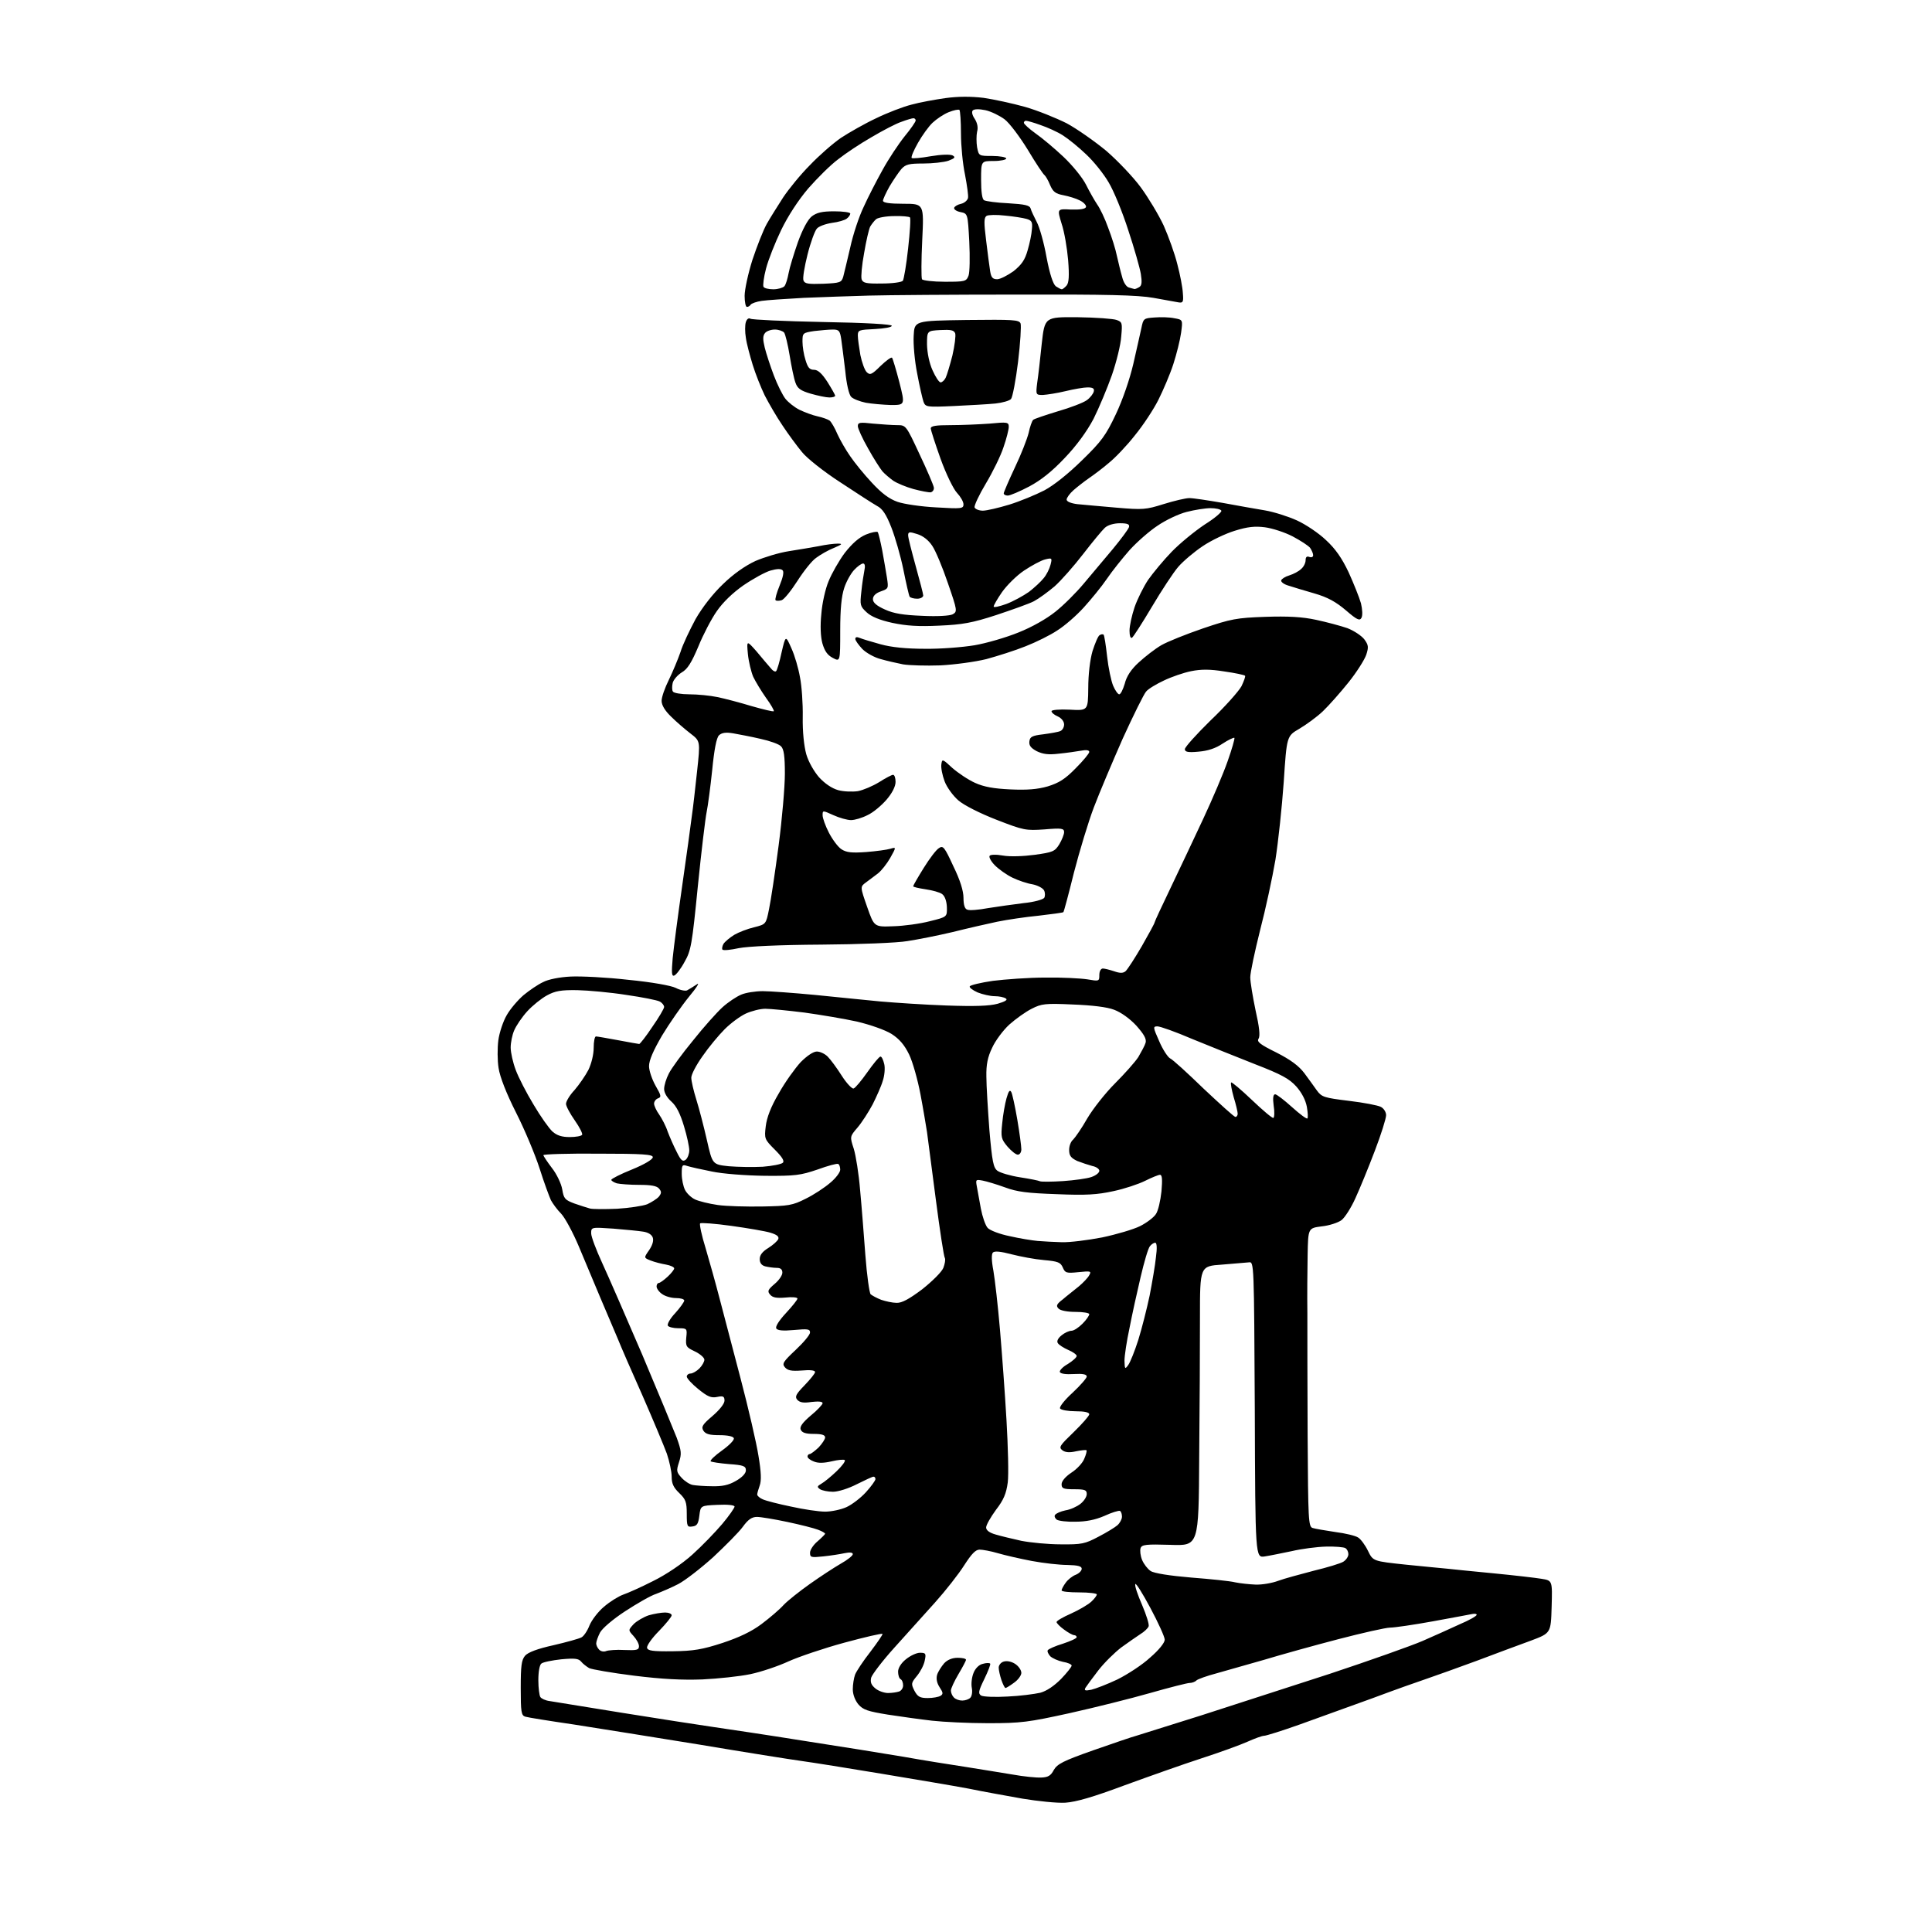 <?xml version="1.0" encoding="UTF-8" standalone="no"?>
<svg 
  version="1.1" 
  xmlns="http://www.w3.org/2000/svg" 
  xmlns:xlink="http://www.w3.org/1999/xlink" 
  xmlns:svg="http://www.w3.org/2000/svg"
  xmlns:rdf="http://www.w3.org/1999/02/22-rdf-syntax-ns#"
  xmlns:cc="http://creativecommons.org/ns#"
  xmlns:dc="http://purl.org/dc/elements/1.1/"
  viewBox="0 0 768 768"
  width="768"
  height="768"
>
<style>svg {background-color: white; }</style>"
<path stroke="none" fill="black" fill-rule="evenodd" d="M423.5,716.6C420.2,716.8 412.6,716.0 406.5,715.0C400.4,713.9 390.8,712.2 385.0,711.0C379.2,709.9 363.7,707.3 350.5,705.1C337.3,702.9 322.9,700.6 318.5,700.0C314.1,699.4 295.9,696.5 278.0,693.5C260.1,690.6 237.6,687.0 228.0,685.5C218.4,684.1 209.7,682.7 208.8,682.4C207.2,681.9 207.0,680.5 207.0,671.0C207.0,662.2 207.3,659.9 208.7,658.2C209.9,656.8 213.7,655.4 220.0,654.0C225.2,652.8 230.2,651.4 231.1,650.9C232.0,650.5 233.5,648.3 234.3,646.2C235.2,644.0 237.8,640.6 240.1,638.7C242.4,636.7 245.8,634.6 247.7,633.9C249.5,633.3 254.9,630.9 259.6,628.5C264.7,626.0 271.1,621.7 275.2,618.0C279.0,614.6 284.3,609.1 287.1,605.8C289.8,602.6 292.0,599.4 292.0,598.9C292.0,598.3 289.3,598.0 285.2,598.2C278.5,598.5 278.5,598.5 278.0,602.5C277.6,605.7 277.1,606.6 275.2,606.8C273.2,607.1 273.0,606.8 273.0,601.8C273.0,597.1 272.6,596.0 270.0,593.5C267.7,591.3 267.0,589.7 267.0,587.0C267.0,585.0 266.1,580.9 265.1,577.9C264.0,574.9 259.7,564.6 255.5,555.0C251.2,545.4 246.7,535.0 245.5,532.0C244.2,529.0 241.2,521.8 238.7,516.0C236.3,510.2 232.4,501.0 230.1,495.5C227.8,490.0 224.6,484.1 223.1,482.5C221.5,480.9 219.7,478.4 219.0,477.1C218.4,475.8 216.3,470.2 214.5,464.5C212.7,458.9 208.5,448.9 205.1,442.2C201.3,434.7 198.7,428.0 198.2,424.6C197.7,421.6 197.7,416.6 198.1,413.5C198.5,410.5 200.0,406.0 201.4,403.6C202.8,401.1 205.8,397.6 208.1,395.6C210.4,393.7 213.9,391.3 215.9,390.4C217.9,389.3 222.6,388.4 226.8,388.2C230.8,388.0 241.2,388.5 249.8,389.5C259.1,390.4 266.8,391.8 268.6,392.7C270.3,393.6 272.4,394.0 273.1,393.7C273.9,393.3 275.6,392.2 277.0,391.3C278.3,390.3 277.0,392.5 273.9,396.2C270.9,399.9 266.1,406.8 263.2,411.6C259.7,417.6 258.0,421.5 258.0,423.8C258.0,425.6 259.2,429.1 260.6,431.6C262.8,435.4 263.0,436.1 261.6,436.6C260.7,436.9 260.0,437.9 260.0,438.7C260.0,439.5 260.9,441.5 262.0,443.0C263.1,444.6 264.7,447.6 265.4,449.8C266.2,451.9 267.8,455.6 269.0,457.9C270.7,461.4 271.4,461.9 272.6,461.0C273.4,460.3 274.0,458.6 274.0,457.3C274.0,455.9 273.1,451.6 271.9,447.7C270.4,442.7 268.9,439.7 266.9,437.9C265.2,436.4 264.0,434.4 264.0,432.9C264.0,431.5 264.8,428.8 265.9,426.7C266.9,424.7 271.2,418.8 275.5,413.6C279.7,408.3 285.0,402.4 287.2,400.4C289.4,398.4 292.7,396.2 294.6,395.4C296.4,394.6 300.3,394.0 303.2,394.0C306.1,394.0 315.5,394.7 324.0,395.5C332.5,396.4 344.2,397.5 350.0,398.1C355.8,398.6 367.6,399.4 376.2,399.7C387.6,400.1 393.3,399.9 396.6,399.0C399.7,398.1 400.7,397.4 399.8,396.9C399.1,396.4 397.1,396.0 395.4,396.0C393.7,396.0 390.6,395.3 388.6,394.5C386.6,393.6 385.2,392.5 385.5,392.1C385.7,391.6 389.9,390.6 394.7,389.9C399.6,389.3 408.9,388.6 415.5,388.6C422.1,388.5 429.6,388.9 432.2,389.3C436.9,390.1 437.0,390.1 437.0,387.6C437.0,386.1 437.6,385.0 438.4,385.0C439.1,385.0 441.1,385.5 442.9,386.1C445.2,386.9 446.4,386.9 447.4,386.1C448.2,385.4 451.1,380.9 453.9,376.1C456.7,371.2 459.0,367.0 459.0,366.6C459.0,366.3 461.9,360.1 465.4,352.8C468.9,345.5 474.7,333.2 478.3,325.5C481.9,317.8 486.3,307.5 488.0,302.6C489.7,297.8 490.9,293.6 490.7,293.3C490.4,293.1 488.3,294.1 486.0,295.6C483.2,297.5 480.1,298.5 476.4,298.8C472.2,299.2 471.0,298.9 471.0,297.8C471.0,297.0 475.6,291.9 481.2,286.4C486.9,281.0 492.4,274.8 493.5,272.8C494.5,270.7 495.2,268.8 494.9,268.6C494.6,268.3 490.9,267.5 486.6,266.9C481.0,266.0 477.5,266.0 473.5,266.8C470.5,267.4 465.6,269.1 462.7,270.5C459.7,271.9 456.5,273.8 455.6,274.9C454.7,275.9 450.5,284.4 446.3,293.6C442.2,302.9 437.0,315.2 434.8,321.0C432.6,326.8 429.1,338.4 426.9,346.9C424.8,355.4 422.9,362.5 422.7,362.6C422.5,362.8 418.1,363.4 412.9,364.0C407.7,364.5 400.3,365.6 396.4,366.4C392.6,367.2 384.7,369.0 378.7,370.5C372.8,371.9 364.7,373.5 360.7,374.1C356.8,374.8 341.4,375.4 326.5,375.5C309.7,375.6 297.3,376.2 293.7,376.9C290.5,377.6 287.6,377.9 287.2,377.5C286.9,377.2 287.1,376.1 287.6,375.2C288.2,374.3 290.1,372.7 291.9,371.6C293.6,370.6 297.2,369.2 299.8,368.6C304.5,367.4 304.5,367.4 305.7,361.4C306.4,358.2 308.1,346.8 309.5,336.2C310.9,325.6 312.0,312.7 312.0,307.5C312.0,300.6 311.6,297.8 310.5,296.7C309.7,295.8 306.0,294.5 302.3,293.7C298.5,292.8 293.6,291.9 291.4,291.5C288.4,291.0 286.9,291.3 285.8,292.3C284.8,293.3 283.9,298.0 283.1,306.2C282.4,312.9 281.4,320.4 280.9,322.8C280.4,325.2 278.8,338.4 277.4,352.3C275.1,375.5 274.7,377.9 272.1,382.4C270.6,385.2 268.7,387.6 268.0,387.8C267.0,388.2 266.9,386.7 267.4,380.9C267.8,376.8 269.5,363.8 271.2,352.0C272.9,340.2 274.6,327.8 275.0,324.5C275.5,321.2 276.4,313.1 277.1,306.6C278.4,294.6 278.4,294.6 274.5,291.6C272.3,289.9 268.8,286.9 266.8,284.9C264.3,282.5 263.0,280.3 263.0,278.6C263.0,277.1 264.3,273.4 265.9,270.2C267.4,267.1 269.5,262.1 270.5,259.2C271.4,256.2 274.2,250.4 276.5,246.1C279.2,241.4 283.4,236.0 287.4,232.2C291.5,228.2 296.2,224.9 300.3,223.0C303.8,221.5 309.7,219.7 313.6,219.1C317.4,218.5 322.8,217.6 325.5,217.1C328.2,216.5 331.6,216.1 333.0,216.1C335.1,216.1 334.8,216.4 331.5,217.8C329.2,218.7 326.1,220.5 324.5,221.7C322.8,222.8 319.5,227.0 317.0,230.9C314.5,234.8 311.7,238.3 310.7,238.6C309.7,238.9 308.6,238.9 308.3,238.6C308.0,238.3 308.7,235.7 309.9,232.8C311.3,229.4 311.7,227.3 311.1,226.7C310.4,226.0 308.8,226.1 306.3,226.8C304.2,227.4 299.3,230.1 295.5,232.7C291.2,235.7 287.3,239.5 284.9,243.0C282.8,246.0 279.5,252.3 277.6,257.0C274.9,263.4 273.3,266.0 271.0,267.3C269.4,268.3 267.7,270.2 267.4,271.5C267.1,272.8 267.1,274.4 267.5,274.9C267.8,275.5 270.8,276.0 274.0,276.0C277.3,276.0 282.3,276.5 285.2,277.1C288.1,277.7 294.2,279.3 298.8,280.7C303.4,282.0 307.4,283.0 307.6,282.7C307.8,282.5 306.5,280.1 304.5,277.4C302.6,274.7 300.3,270.9 299.4,269.0C298.6,267.1 297.6,263.0 297.3,260.0C296.8,254.5 296.8,254.5 300.7,258.9C302.8,261.4 305.2,264.3 306.2,265.4C307.1,266.6 308.1,267.2 308.5,266.8C308.9,266.5 309.9,263.1 310.7,259.3C312.3,252.5 312.3,252.5 314.6,257.7C315.9,260.5 317.4,265.7 318.0,269.2C318.7,272.6 319.2,279.8 319.1,285.0C319.0,290.9 319.6,296.5 320.5,299.8C321.4,302.9 323.6,306.7 325.6,309.0C327.9,311.5 330.7,313.4 333.2,314.1C335.4,314.7 338.9,314.8 341.0,314.5C343.1,314.1 346.9,312.5 349.5,310.9C352.0,309.3 354.5,308.0 355.0,308.0C355.6,308.0 356.0,309.3 356.0,310.8C356.0,312.6 354.7,315.2 352.4,317.9C350.4,320.2 347.1,323.0 344.9,324.0C342.8,325.1 339.8,326.0 338.3,326.0C336.8,326.0 333.6,325.1 331.2,324.0C327.0,322.1 327.0,322.1 327.0,324.1C327.0,325.2 328.1,328.3 329.5,331.0C330.9,333.7 333.1,336.7 334.5,337.6C336.5,338.9 338.6,339.1 344.3,338.7C348.2,338.4 352.6,337.8 353.9,337.4C356.3,336.7 356.3,336.7 353.9,341.0C352.6,343.3 350.4,346.1 349.0,347.2C347.6,348.2 345.5,349.9 344.2,350.8C341.9,352.5 341.9,352.5 344.7,360.5C347.5,368.5 347.5,368.5 355.1,368.2C359.2,368.1 365.8,367.2 369.6,366.2C376.5,364.5 376.5,364.5 376.4,360.6C376.3,358.2 375.6,356.2 374.5,355.4C373.6,354.7 370.6,353.9 367.9,353.5C365.2,353.1 363.0,352.6 363.0,352.3C363.0,352.0 364.9,348.7 367.2,345.0C369.5,341.3 372.2,337.7 373.3,337.1C374.9,336.0 375.5,336.8 379.0,344.4C381.7,349.9 383.0,354.2 383.0,356.9C383.0,359.7 383.5,361.3 384.5,361.6C385.3,362.0 389.0,361.7 392.7,361.0C396.5,360.4 402.8,359.5 406.9,359.0C411.0,358.6 414.6,357.6 415.1,356.9C415.5,356.2 415.5,354.8 415.0,353.9C414.5,353.0 412.4,351.9 410.3,351.5C408.3,351.2 404.8,350.0 402.5,348.9C400.2,347.8 397.1,345.6 395.5,344.0C394.0,342.5 393.0,340.7 393.4,340.2C393.7,339.7 395.9,339.6 398.7,340.1C401.5,340.6 406.8,340.4 411.3,339.8C418.5,338.8 419.3,338.5 421.1,335.6C422.1,333.9 423.0,331.7 423.0,330.8C423.0,329.3 422.1,329.1 415.2,329.7C407.8,330.2 407.0,330.1 396.2,325.9C389.5,323.3 383.2,320.1 381.0,318.2C378.9,316.4 376.4,313.0 375.5,310.6C374.6,308.2 374.0,305.2 374.2,303.9C374.5,301.6 374.6,301.6 378.6,305.3C380.9,307.3 384.9,310.0 387.6,311.2C391.1,312.8 395.1,313.5 401.6,313.8C408.2,314.1 412.3,313.8 416.5,312.6C421.0,311.2 423.4,309.7 427.6,305.4C430.6,302.4 433.0,299.5 433.0,298.9C433.0,298.2 431.8,298.0 429.8,298.4C428.0,298.7 424.0,299.3 420.9,299.6C416.7,300.1 414.6,299.8 412.1,298.6C409.7,297.3 409.0,296.3 409.2,294.7C409.4,292.9 410.3,292.4 414.7,291.9C417.6,291.5 420.7,291.0 421.5,290.6C422.3,290.3 423.0,289.1 423.0,288.0C423.0,286.8 422.0,285.5 420.5,284.8C419.1,284.2 418.0,283.3 418.0,282.7C418.0,282.2 421.1,281.9 425.2,282.1C432.5,282.5 432.5,282.5 432.6,273.5C432.6,268.1 433.3,262.2 434.3,258.8C435.3,255.7 436.5,252.8 437.1,252.5C437.7,252.1 438.4,252.0 438.7,252.3C439.0,252.6 439.6,256.5 440.1,261.0C440.6,265.5 441.7,270.7 442.5,272.6C443.3,274.5 444.4,276.0 444.9,276.0C445.5,276.0 446.4,274.1 447.1,271.8C447.8,268.9 449.6,266.1 452.7,263.3C455.2,261.0 459.2,257.9 461.6,256.5C464.0,255.1 471.5,252.1 478.2,249.8C489.4,246.0 491.6,245.6 503.0,245.2C512.0,244.9 517.7,245.2 523.2,246.4C527.4,247.3 533.0,248.8 535.6,249.7C538.2,250.7 541.2,252.7 542.3,254.1C544.0,256.4 544.1,257.2 543.1,260.3C542.4,262.3 539.3,267.2 536.1,271.2C532.9,275.2 528.3,280.4 525.9,282.7C523.5,285.0 519.2,288.1 516.5,289.7C511.5,292.6 511.5,292.6 510.3,310.9C509.6,320.9 508.1,334.8 507.0,341.8C505.8,348.8 503.1,361.4 500.9,369.8C498.8,378.2 497.0,386.6 497.0,388.5C497.0,390.4 498.0,396.3 499.1,401.6C500.6,408.2 501.0,411.8 500.3,412.9C499.5,414.1 500.9,415.2 507.4,418.4C513.1,421.3 516.3,423.7 518.5,426.6C520.1,428.8 522.4,431.9 523.5,433.5C525.4,436.1 526.4,436.4 536.2,437.6C542.1,438.3 547.8,439.4 548.9,440.0C550.1,440.6 551.0,442.1 551.0,443.3C551.0,444.6 549.0,451.0 546.5,457.5C544.0,464.1 540.5,472.6 538.8,476.3C537.1,480.1 534.6,484.0 533.3,485.0C532.0,486.0 528.4,487.2 525.4,487.5C520.0,488.2 520.0,488.2 519.8,498.9C519.7,504.7 519.6,515.1 519.7,522.0C519.7,528.9 519.7,550.8 519.8,570.7C520.0,604.2 520.1,606.9 521.8,607.4C522.7,607.7 526.8,608.4 530.8,609.0C534.8,609.5 538.9,610.5 539.9,611.2C540.9,611.8 542.7,614.2 543.8,616.5C545.8,620.6 545.8,620.6 559.1,622.0C566.5,622.7 573.9,623.5 575.5,623.6C577.1,623.8 585.2,624.6 593.5,625.4C601.8,626.2 610.4,627.2 612.8,627.6C617.1,628.3 617.1,628.3 616.8,638.7C616.5,649.2 616.5,649.2 608.5,652.2C604.1,653.8 594.4,657.4 587.0,660.2C579.6,662.9 570.8,666.1 567.5,667.2C564.2,668.3 554.3,671.8 545.5,675.1C536.7,678.3 523.7,683.0 516.7,685.5C509.7,688.0 503.3,690.0 502.5,690.0C501.7,690.0 498.7,691.1 495.8,692.4C492.9,693.7 484.6,696.7 477.5,699.0C470.4,701.3 456.6,706.2 447.0,709.7C434.4,714.4 427.8,716.3 423.5,716.6zM413.9,706.6C416.6,706.5 417.7,705.9 418.9,703.6C420.3,701.2 422.6,700.0 434.5,695.8C442.2,693.1 450.1,690.4 452.0,689.9C453.9,689.3 465.4,685.7 477.5,681.9C489.6,678.0 512.5,670.6 528.5,665.4C544.5,660.1 561.1,654.2 565.5,652.3C569.9,650.4 576.5,647.4 580.2,645.7C584.0,644.1 587.0,642.4 587.0,641.9C587.0,641.5 586.2,641.4 585.2,641.6C584.3,641.8 577.2,643.1 569.6,644.5C561.9,645.9 554.3,647.0 552.6,647.0C550.9,647.0 541.6,649.1 532.0,651.6C522.4,654.1 509.1,657.8 502.5,659.8C495.9,661.7 487.4,664.1 483.5,665.2C479.7,666.2 476.1,667.5 475.6,668.0C475.0,668.6 473.8,669.0 472.9,669.0C472.0,669.0 464.9,670.8 457.2,673.0C449.5,675.2 435.1,678.8 425.2,681.0C408.8,684.6 405.9,685.0 392.8,685.0C384.9,685.0 374.9,684.5 370.5,684.0C366.1,683.5 358.2,682.4 353.0,681.6C345.0,680.3 343.1,679.7 341.2,677.5C339.9,675.9 339.0,673.6 339.0,671.5C339.0,669.7 339.4,667.1 339.9,665.7C340.4,664.4 343.1,660.3 346.0,656.6C348.8,652.9 351.0,649.7 350.8,649.5C350.6,649.2 343.7,650.8 335.6,653.0C327.5,655.2 317.5,658.6 313.5,660.4C309.4,662.3 302.6,664.6 298.3,665.5C294.0,666.4 285.4,667.3 279.2,667.6C271.3,667.9 263.2,667.5 252.0,666.1C243.2,665.0 235.2,663.6 234.2,663.1C233.2,662.5 231.7,661.4 231.0,660.5C230.0,659.3 228.5,659.1 223.1,659.6C219.5,660.0 215.9,660.7 215.2,661.3C214.5,661.8 214.0,664.5 214.0,667.9C214.0,671.0 214.4,674.0 214.8,674.6C215.2,675.2 216.8,676.0 218.5,676.2C220.2,676.5 233.2,678.6 247.5,680.9C261.8,683.2 278.0,685.7 283.5,686.5C289.0,687.3 305.2,689.7 319.5,692.0C333.8,694.2 351.8,697.1 359.5,698.4C367.2,699.8 378.2,701.5 384.0,702.4C389.8,703.3 398.1,704.7 402.5,705.4C406.9,706.2 412.0,706.7 413.9,706.6zM382.5,676.0C383.7,676.0 385.1,675.5 385.7,674.9C386.4,674.2 386.6,672.4 386.3,670.9C386.0,669.3 386.3,666.7 387.0,665.0C387.7,663.2 389.2,661.7 390.7,661.4C392.0,661.0 393.3,661.0 393.6,661.3C393.9,661.5 392.8,664.3 391.3,667.4C388.9,672.3 388.8,673.2 390.0,674.0C390.8,674.5 395.6,674.7 400.5,674.4C405.4,674.2 411.3,673.4 413.5,672.9C416.1,672.2 419.0,670.2 421.8,667.4C424.1,665.0 426.0,662.6 426.0,662.1C426.0,661.6 424.4,660.9 422.5,660.6C420.6,660.2 418.4,659.2 417.5,658.4C416.7,657.5 416.2,656.4 416.5,656.0C416.8,655.5 419.5,654.3 422.5,653.4C425.5,652.4 428.0,651.3 428.0,650.8C428.0,650.4 427.5,650.0 427.0,650.0C426.4,650.0 424.6,649.0 423.0,647.8C421.3,646.6 420.0,645.2 420.0,644.8C420.0,644.3 422.6,642.8 425.8,641.4C428.9,640.0 432.5,637.9 433.8,636.7C435.0,635.6 436.0,634.3 436.0,633.8C436.0,633.4 432.9,633.0 429.0,633.0C425.1,633.0 422.0,632.7 422.0,632.2C422.0,631.8 422.7,630.4 423.6,629.2C424.5,627.9 426.3,626.5 427.6,626.0C428.9,625.5 430.0,624.4 430.0,623.6C430.0,622.6 428.5,622.2 424.4,622.1C421.3,622.1 414.9,621.4 410.1,620.5C405.4,619.6 399.3,618.2 396.6,617.4C393.9,616.6 390.6,616.0 389.4,616.0C387.8,616.0 386.2,617.7 383.3,622.2C381.1,625.7 375.9,632.3 371.7,637.0C367.5,641.7 360.2,649.8 355.5,655.0C350.8,660.2 346.7,665.6 346.3,666.9C345.9,668.7 346.3,669.8 348.0,671.2C349.2,672.2 351.5,673.0 353.0,673.0C354.6,673.0 356.5,672.7 357.4,672.4C358.3,672.1 359.0,671.0 359.0,670.0C359.0,668.9 358.6,667.8 358.0,667.5C357.4,667.2 357.0,665.8 357.0,664.5C357.0,663.1 358.2,661.1 360.1,659.6C361.8,658.2 364.3,657.0 365.7,657.0C368.0,657.0 368.2,657.3 367.6,660.1C367.3,661.8 365.9,664.5 364.5,666.2C362.2,669.0 362.1,669.3 363.5,672.1C364.8,674.5 365.7,675.0 368.8,675.0C370.8,675.0 373.1,674.6 373.9,674.1C375.0,673.4 374.9,672.8 373.5,670.7C372.4,669.0 372.1,667.3 372.5,665.8C372.9,664.5 374.2,662.5 375.3,661.2C376.6,659.8 378.5,659.0 380.7,659.0C382.5,659.0 384.0,659.3 384.0,659.8C384.0,660.2 382.6,662.8 381.0,665.5C379.4,668.2 378.0,671.2 378.0,672.0C378.0,672.9 378.5,674.1 379.2,674.8C379.9,675.5 381.3,676.0 382.5,676.0zM433.8,671.7C435.5,671.3 440.2,669.5 444.2,667.6C448.2,665.6 454.1,661.8 457.2,658.9C460.7,655.9 463.0,653.0 463.0,651.8C463.0,650.7 460.4,645.0 457.3,639.2C454.2,633.4 451.5,629.1 451.3,629.7C451.0,630.4 452.3,634.1 454.0,638.0C455.7,642.0 456.9,645.8 456.6,646.5C456.3,647.3 454.8,648.7 453.3,649.6C451.8,650.6 448.3,653.0 445.7,654.9C443.1,656.9 439.0,660.9 436.6,664.0C434.3,667.0 432.0,670.1 431.5,670.9C430.9,672.0 431.3,672.2 433.8,671.7zM399.7,671.0C399.4,671.0 398.7,669.6 398.1,667.9C397.5,666.1 397.0,663.9 397.0,662.9C397.0,661.9 397.9,660.8 399.0,660.5C400.3,660.1 402.1,660.5 403.5,661.4C404.9,662.3 406.0,663.9 406.0,665.0C406.0,666.0 404.7,667.8 403.1,668.9C401.5,670.1 400.0,671.0 399.7,671.0zM241.0,656.3C241.8,656.0 245.1,655.7 248.2,655.9C253.1,656.1 254.0,655.9 254.0,654.4C254.0,653.4 253.0,651.6 251.8,650.3C249.7,648.0 249.7,648.0 251.9,645.6C253.1,644.4 255.8,642.8 257.9,642.1C260.0,641.5 262.9,641.0 264.4,641.0C265.8,641.0 267.0,641.5 267.0,642.1C267.0,642.7 264.7,645.5 262.0,648.3C259.2,651.1 257.1,654.1 257.2,655.0C257.5,656.2 259.3,656.5 267.5,656.4C275.7,656.3 279.2,655.7 287.2,653.1C293.8,650.9 298.7,648.6 302.7,645.6C305.9,643.2 309.9,639.8 311.5,638.0C313.1,636.3 317.9,632.5 322.0,629.6C326.1,626.7 331.6,623.1 334.2,621.6C336.9,620.1 339.0,618.4 339.0,617.8C339.0,617.1 337.8,617.0 335.8,617.4C334.0,617.8 330.1,618.4 327.2,618.7C322.4,619.2 322.0,619.1 322.0,617.2C322.0,616.1 323.4,614.0 325.0,612.7C326.6,611.3 328.0,609.9 328.0,609.7C328.0,609.4 326.8,608.7 325.2,608.1C323.7,607.5 318.2,606.1 313.0,605.0C307.8,603.9 302.4,603.0 300.9,603.0C298.9,603.0 297.4,604.0 295.3,606.9C293.8,609.0 288.4,614.4 283.5,619.0C278.5,623.5 272.3,628.3 269.6,629.7C266.9,631.1 262.9,632.8 260.8,633.6C258.6,634.3 253.1,637.5 248.5,640.5C243.6,643.7 239.4,647.3 238.5,649.0C237.7,650.6 237.0,652.5 237.0,653.3C237.0,654.0 237.5,655.1 238.2,655.8C238.9,656.5 240.1,656.7 241.0,656.3zM499.1,629.9C501.7,630.0 505.7,629.3 508.1,628.4C510.5,627.5 516.9,625.8 522.2,624.4C527.6,623.1 532.9,621.5 534.0,620.8C535.1,620.1 536.0,618.8 536.0,617.8C536.0,616.9 535.5,615.8 534.8,615.4C534.2,615.0 530.7,614.7 527.0,614.8C523.4,614.9 517.3,615.7 513.5,616.6C509.6,617.4 504.8,618.4 502.8,618.7C499.0,619.3 499.0,619.3 498.8,560.4C498.5,502.2 498.5,501.5 496.5,501.8C495.4,501.9 490.6,502.3 485.8,502.7C477.0,503.3 477.0,503.3 477.0,523.9C477.0,535.2 476.9,560.2 476.7,579.5C476.5,614.5 476.5,614.5 465.3,614.1C455.6,613.8 453.9,614.0 453.4,615.4C453.1,616.3 453.3,618.4 454.0,620.1C454.7,621.8 456.3,623.8 457.4,624.5C458.7,625.4 465.1,626.4 473.5,627.1C481.2,627.7 489.1,628.5 491.0,629.0C492.9,629.4 496.6,629.8 499.1,629.9zM421.6,613.9C430.0,614.0 431.3,613.7 436.6,610.9C439.9,609.2 443.3,607.1 444.2,606.3C445.2,605.4 446.0,603.9 446.0,602.9C446.0,601.9 445.7,600.9 445.2,600.6C444.8,600.4 442.0,601.2 439.0,602.6C435.3,604.2 431.6,604.9 427.5,604.9C424.2,605.0 420.9,604.6 420.1,604.1C419.4,603.6 419.0,602.7 419.4,602.2C419.8,601.6 421.6,600.8 423.5,600.4C425.5,600.1 428.1,598.9 429.5,597.8C430.9,596.7 432.0,595.0 432.0,593.9C432.0,592.3 431.3,592.0 427.0,592.0C422.7,592.0 422.0,591.7 422.0,590.0C422.0,588.8 423.5,587.0 425.9,585.4C428.1,584.0 430.4,581.5 431.0,579.9C431.7,578.3 432.1,576.8 431.9,576.5C431.6,576.3 429.8,576.5 427.8,576.9C425.2,577.5 423.5,577.4 422.3,576.5C420.8,575.3 421.2,574.7 426.8,569.3C430.2,566.0 433.0,562.8 433.0,562.2C433.0,561.4 431.0,561.0 427.6,561.0C424.6,561.0 421.8,560.5 421.4,559.9C421.0,559.3 423.2,556.5 426.4,553.6C429.5,550.7 432.0,547.8 432.0,547.2C432.0,546.3 430.4,546.0 426.9,546.2C423.7,546.4 421.6,546.1 421.3,545.4C421.1,544.8 422.5,543.3 424.5,542.2C426.4,541.0 428.0,539.6 428.0,539.0C428.0,538.5 426.5,537.4 424.6,536.6C422.8,535.8 420.9,534.6 420.5,533.9C420.0,533.2 420.5,532.0 422.0,530.8C423.2,529.8 425.0,529.0 425.9,529.0C426.9,529.0 428.8,527.7 430.3,526.2C431.8,524.7 433.0,523.0 433.0,522.4C433.0,521.9 430.5,521.5 427.5,521.5C424.4,521.5 421.6,521.0 420.8,520.2C419.7,519.1 420.0,518.4 422.5,516.5C424.1,515.1 427.0,512.9 428.8,511.4C430.6,509.9 432.5,507.9 433.0,506.9C433.9,505.3 433.6,505.2 428.7,505.7C423.9,506.2 423.4,506.0 422.5,503.9C421.6,501.8 420.6,501.4 415.0,500.9C411.4,500.6 405.6,499.5 402.1,498.6C397.9,497.5 395.4,497.2 394.7,497.9C394.1,498.5 394.1,501.0 394.9,505.2C395.5,508.7 396.7,519.1 397.5,528.5C398.3,537.9 399.5,554.1 400.1,564.6C400.7,575.0 401.0,586.2 400.6,589.3C400.0,593.7 399.0,596.2 395.9,600.2C393.8,603.1 392.0,606.2 392.0,607.2C392.0,608.3 393.3,609.3 395.8,610.0C397.8,610.6 402.4,611.7 406.0,612.5C409.6,613.2 416.6,613.9 421.6,613.9zM328.0,600.9C330.5,600.9 334.3,600.1 336.5,599.1C338.7,598.1 342.2,595.4 344.2,593.2C346.3,590.9 348.0,588.5 348.0,588.0C348.0,587.4 347.7,587.0 347.2,587.0C346.8,587.0 343.8,588.4 340.6,590.0C337.3,591.7 333.2,593.0 331.1,593.0C329.1,593.0 326.8,592.5 326.0,592.0C324.7,591.1 324.8,590.8 326.5,589.8C327.6,589.2 330.3,587.0 332.5,584.9C334.7,582.8 336.2,580.8 335.8,580.4C335.4,580.1 333.1,580.3 330.6,580.9C327.6,581.6 325.3,581.7 323.6,581.0C322.2,580.5 321.0,579.6 321.0,579.0C321.0,578.5 321.4,578.0 321.9,578.0C322.3,578.0 323.9,576.8 325.4,575.4C326.8,573.9 328.0,572.1 328.0,571.4C328.0,570.4 326.6,570.0 323.5,570.0C320.2,570.0 318.8,569.5 318.3,568.3C317.8,567.2 319.0,565.5 322.3,562.7C324.9,560.6 327.0,558.3 327.0,557.8C327.0,557.1 325.3,557.0 322.6,557.3C319.3,557.8 317.9,557.5 316.9,556.4C315.9,555.2 316.4,554.2 319.8,550.7C322.1,548.3 324.0,546.0 324.0,545.4C324.0,544.7 322.0,544.5 318.7,544.8C314.6,545.1 313.1,544.8 312.0,543.5C310.8,542.1 311.3,541.3 316.3,536.6C319.4,533.7 322.0,530.6 322.0,529.7C322.0,528.3 321.1,528.2 315.6,528.7C311.3,529.1 309.1,528.9 308.6,528.1C308.1,527.4 309.7,524.9 312.4,522.0C314.9,519.3 317.0,516.7 317.0,516.2C317.0,515.7 314.8,515.5 312.2,515.8C308.6,516.1 307.1,515.8 306.1,514.6C305.0,513.3 305.2,512.7 307.9,510.4C309.6,509.0 311.0,507.0 311.0,505.9C311.0,504.6 310.3,504.0 308.8,504.0C307.5,504.0 305.5,503.7 304.2,503.4C302.7,503.0 302.0,502.0 302.0,500.5C302.0,498.9 303.1,497.5 305.4,496.1C307.3,494.9 309.1,493.3 309.4,492.5C309.7,491.5 308.8,490.8 306.2,490.0C304.2,489.4 297.2,488.2 290.7,487.3C284.3,486.4 278.7,486.0 278.3,486.3C278.0,486.7 278.9,491.1 280.5,496.2C282.0,501.3 284.5,510.2 286.0,516.0C287.5,521.8 291.3,536.2 294.4,548.0C297.5,559.8 300.7,573.6 301.5,578.7C302.6,585.2 302.7,588.6 302.0,590.5C301.5,591.9 301.0,593.6 301.0,594.1C301.0,594.6 302.0,595.5 303.2,596.0C304.5,596.6 309.6,597.9 314.5,598.9C319.4,600.0 325.5,600.9 328.0,600.9zM283.0,590.8C287.0,590.9 289.6,590.4 292.5,588.7C295.0,587.3 296.5,585.7 296.5,584.5C296.5,582.8 295.6,582.4 289.8,582.0C286.2,581.7 282.9,581.2 282.5,580.9C282.2,580.5 284.2,578.6 287.0,576.6C289.8,574.6 292.0,572.4 291.7,571.7C291.5,571.0 289.3,570.5 286.0,570.5C282.1,570.5 280.5,570.1 279.6,568.7C278.7,567.2 279.2,566.3 283.2,562.9C286.0,560.5 288.0,558.0 288.0,556.8C288.0,555.1 287.5,554.8 285.1,555.3C282.7,555.8 281.3,555.2 277.6,552.2C275.1,550.2 273.0,547.9 273.0,547.2C273.0,546.6 273.7,546.0 274.5,546.0C275.3,546.0 276.9,545.1 278.0,544.0C279.1,542.9 280.0,541.3 280.0,540.5C280.0,539.7 278.3,538.2 276.2,537.2C272.8,535.6 272.5,535.2 272.8,531.7C273.2,528.1 273.1,528.0 269.6,528.0C267.7,528.0 265.8,527.5 265.5,527.0C265.1,526.4 266.4,524.1 268.4,522.0C270.4,519.8 272.0,517.5 272.0,517.0C272.0,516.4 270.5,516.0 268.7,516.0C266.9,516.0 264.4,515.3 263.2,514.4C262.0,513.6 261.0,512.2 261.0,511.4C261.0,510.6 261.4,510.0 261.9,510.0C262.3,510.0 263.9,508.9 265.4,507.5C266.8,506.2 268.0,504.7 268.0,504.2C268.0,503.7 266.5,503.0 264.8,502.7C263.0,502.4 260.2,501.7 258.7,501.1C255.9,500.0 255.9,500.0 258.0,497.0C259.3,495.1 259.9,493.3 259.5,492.0C259.1,490.8 257.7,489.9 255.7,489.6C253.9,489.3 248.6,488.8 243.8,488.4C235.0,487.8 235.0,487.8 235.0,490.3C235.0,491.6 237.0,496.9 239.4,502.1C241.8,507.3 248.9,523.6 255.3,538.5C261.6,553.4 267.7,568.2 269.0,571.5C270.9,576.8 271.0,577.9 269.9,581.3C268.8,584.7 268.9,585.2 271.0,587.5C272.2,588.8 274.2,590.1 275.4,590.3C276.5,590.5 280.0,590.8 283.0,590.8zM448.5,542.6C449.3,541.5 451.1,537.0 452.5,532.6C453.9,528.1 455.9,520.2 457.0,515.0C458.0,509.8 459.2,502.9 459.5,499.8C460.0,496.2 459.9,494.0 459.2,494.0C458.7,494.0 457.7,494.6 457.1,495.4C456.4,496.2 454.8,501.7 453.4,507.7C452.0,513.6 450.0,522.7 449.0,527.9C447.9,533.0 447.0,538.9 447.0,540.9C447.1,544.3 447.2,544.4 448.5,542.6zM356.4,517.9C358.5,518.0 361.4,516.4 366.6,512.5C370.5,509.4 374.3,505.7 375.0,504.0C375.6,502.4 375.9,500.7 375.6,500.1C375.2,499.6 373.6,489.1 372.0,476.8C370.4,464.5 368.8,452.5 368.5,450.0C368.1,447.5 367.0,440.8 365.9,435.0C364.8,429.2 362.8,422.1 361.4,419.2C359.5,415.3 357.5,413.0 354.4,411.0C351.8,409.4 346.1,407.4 340.7,406.1C335.7,405.0 326.2,403.4 319.7,402.5C313.2,401.7 306.2,401.0 304.2,401.0C302.2,401.0 298.7,401.9 296.5,402.9C294.3,403.9 290.5,406.7 288.1,409.1C285.7,411.5 281.7,416.3 279.3,419.8C276.8,423.3 274.8,427.1 274.8,428.4C274.8,429.7 275.7,433.6 276.8,437.1C277.9,440.6 279.8,447.9 281.0,453.2C283.2,462.9 283.2,462.9 289.7,463.6C293.3,463.9 299.3,464.0 303.2,463.8C307.0,463.5 310.6,462.8 311.2,462.2C311.9,461.5 310.9,459.9 308.0,457.0C303.9,452.9 303.8,452.6 304.4,447.7C304.8,444.3 306.4,440.0 309.6,434.6C312.1,430.1 316.1,424.6 318.3,422.2C320.8,419.7 323.3,418.0 324.7,418.0C326.0,418.0 327.9,418.9 329.0,420.0C330.2,421.2 332.7,424.6 334.6,427.6C336.5,430.6 338.7,432.9 339.3,432.7C340.0,432.5 342.4,429.6 344.8,426.2C347.2,422.8 349.5,420.0 350.0,420.0C350.5,420.0 351.1,421.3 351.5,423.0C351.9,424.6 351.6,427.7 350.9,429.7C350.3,431.8 348.4,436.0 346.9,439.0C345.3,442.0 342.6,446.2 340.9,448.2C337.8,451.8 337.8,451.8 339.4,456.7C340.2,459.3 341.4,466.7 341.9,473.0C342.5,479.3 343.4,491.0 344.0,499.0C344.6,507.0 345.6,514.0 346.1,514.5C346.7,515.0 348.5,516.0 350.3,516.7C352.1,517.3 354.8,517.9 356.4,517.9zM422.1,493.8C425.2,493.9 432.4,493.0 438.1,491.9C443.8,490.7 450.6,488.7 453.2,487.4C455.8,486.1 458.7,483.9 459.5,482.6C460.4,481.3 461.3,477.3 461.7,473.6C462.1,468.9 462.0,467.0 461.1,467.0C460.5,467.0 457.8,468.1 455.2,469.4C452.6,470.7 446.9,472.6 442.6,473.5C436.2,474.9 431.8,475.2 420.1,474.7C408.5,474.3 404.3,473.8 399.5,472.0C396.2,470.8 392.2,469.6 390.6,469.3C387.9,468.8 387.8,468.9 388.3,471.6C388.6,473.2 389.3,477.1 389.9,480.4C390.5,483.6 391.7,487.1 392.6,488.1C393.5,489.1 397.4,490.6 401.4,491.4C405.3,492.3 410.3,493.1 412.5,493.3C414.7,493.5 419.0,493.7 422.1,493.8zM245.3,480.5C250.1,480.2 255.5,479.4 257.3,478.7C259.0,477.9 261.1,476.6 261.9,475.7C263.0,474.3 263.0,473.7 262.0,472.5C261.1,471.4 258.8,471.0 254.1,471.0C250.5,471.0 246.5,470.7 245.2,470.4C244.0,470.0 243.0,469.4 243.0,469.0C243.0,468.6 246.7,466.7 251.2,464.9C256.1,462.9 259.5,460.9 259.5,460.0C259.5,458.9 255.7,458.6 237.7,458.6C225.8,458.5 216.0,458.8 216.0,459.2C216.0,459.5 217.5,461.8 219.4,464.3C221.3,466.7 223.1,470.5 223.5,472.8C224.1,476.5 224.6,477.0 228.3,478.4C230.6,479.2 233.4,480.1 234.5,480.4C235.6,480.7 240.4,480.7 245.3,480.5zM303.0,479.6C313.4,479.4 315.0,479.2 320.3,476.5C323.4,475.0 327.8,472.1 330.0,470.2C332.2,468.4 334.0,466.0 334.0,465.0C334.0,464.0 333.7,462.9 333.2,462.7C332.8,462.4 329.1,463.4 325.0,464.9C318.2,467.2 316.2,467.5 304.0,467.4C296.4,467.3 287.2,466.6 283.0,465.7C278.9,464.9 274.5,463.9 273.2,463.5C271.2,462.8 271.0,463.1 271.0,466.6C271.0,468.8 271.6,471.6 272.3,473.0C273.0,474.4 274.8,476.1 276.3,476.8C277.8,477.5 281.8,478.5 285.3,479.0C288.7,479.5 296.7,479.7 303.0,479.6zM422.6,469.5C427.0,469.2 432.1,468.5 433.8,467.9C435.6,467.3 437.0,466.2 437.0,465.4C437.0,464.7 435.8,463.8 434.2,463.5C432.7,463.1 430.0,462.2 428.2,461.5C425.7,460.3 425.0,459.4 425.0,457.1C425.0,455.5 425.7,453.7 426.6,453.0C427.4,452.2 430.0,448.5 432.2,444.6C434.5,440.7 439.5,434.4 443.2,430.7C447.0,426.9 451.2,422.2 452.5,420.2C453.7,418.1 455.1,415.6 455.4,414.5C455.8,413.0 454.8,411.2 451.7,407.7C449.1,404.9 445.6,402.4 442.9,401.4C440.1,400.3 434.1,399.6 426.4,399.3C415.5,398.8 414.0,399.0 410.1,401.0C407.7,402.2 403.8,405.0 401.2,407.3C398.7,409.6 395.6,413.8 394.4,416.5C392.6,420.2 392.0,423.2 392.1,428.0C392.1,431.6 392.7,441.1 393.3,449.2C394.4,461.9 394.9,464.2 396.5,465.4C397.6,466.2 401.6,467.4 405.5,468.0C409.4,468.6 412.9,469.3 413.5,469.6C414.1,469.8 418.1,469.8 422.6,469.5zM404.6,459.0C403.8,459.0 402.0,457.5 400.5,455.8C398.0,452.8 397.8,452.1 398.4,446.5C398.7,443.2 399.5,438.7 400.1,436.6C400.9,433.8 401.4,433.0 402.0,434.1C402.4,434.8 403.5,439.8 404.4,445.1C405.3,450.4 406.0,455.7 406.0,456.9C406.0,458.0 405.4,459.0 404.6,459.0zM226.5,452.0C228.9,452.0 231.1,451.6 231.4,451.1C231.7,450.7 230.4,448.1 228.5,445.4C226.6,442.7 225.0,439.7 225.0,438.8C225.0,437.8 226.5,435.3 228.4,433.3C230.2,431.2 232.7,427.6 233.9,425.3C235.1,422.8 236.0,419.2 236.0,416.5C236.0,414.0 236.4,412.0 236.9,412.0C237.4,412.0 241.4,412.7 245.7,413.5C250.0,414.3 253.8,415.0 254.1,415.0C254.4,415.0 256.8,412.0 259.3,408.2C261.9,404.5 264.0,400.9 264.0,400.3C264.0,399.6 263.2,398.6 262.2,398.1C261.3,397.6 255.3,396.4 249.0,395.5C242.7,394.5 233.9,393.7 229.5,393.6C223.0,393.5 220.7,393.9 217.4,395.7C215.2,396.9 211.7,399.7 209.6,402.0C207.5,404.3 205.2,407.7 204.4,409.6C203.6,411.4 203.0,414.5 203.0,416.4C203.0,418.4 203.9,422.4 205.0,425.3C206.1,428.3 209.3,434.5 212.1,439.1C214.8,443.7 218.2,448.5 219.6,449.8C221.4,451.4 223.4,452.0 226.5,452.0zM506.2,444.4C506.6,444.1 506.7,441.9 506.3,439.5C505.9,436.5 506.1,435.0 506.9,435.0C507.5,435.0 510.5,437.3 513.6,440.1C516.7,442.9 519.4,444.9 519.7,444.6C520.0,444.4 519.9,442.3 519.5,440.0C519.0,437.3 517.5,434.4 515.3,431.9C512.5,428.8 509.4,427.1 498.8,423.0C491.7,420.2 480.5,415.7 473.9,413.0C467.4,410.2 461.2,408.0 460.1,408.0C458.3,408.0 458.3,408.3 460.8,413.9C462.2,417.2 464.2,420.2 465.1,420.7C466.1,421.1 472.1,426.6 478.5,432.8C485.0,438.9 490.6,444.0 491.1,444.0C491.6,444.0 492.0,443.4 492.0,442.7C492.0,442.0 491.3,439.0 490.4,436.1C489.6,433.2 489.1,430.6 489.4,430.3C489.6,430.0 493.4,433.2 497.7,437.3C502.0,441.4 505.8,444.6 506.2,444.4zM373.8,264.5C368.1,264.7 361.5,264.5 359.0,264.1C356.5,263.6 352.5,262.7 350.1,262.0C347.7,261.4 344.4,259.6 342.8,258.0C341.3,256.4 340.0,254.6 340.0,254.0C340.0,253.2 340.6,253.1 341.8,253.6C342.7,254.0 346.4,255.1 350.0,256.1C354.3,257.3 360.2,257.9 367.6,257.9C373.7,258.0 382.6,257.3 387.4,256.5C392.1,255.7 400.0,253.4 404.9,251.4C410.2,249.3 416.0,246.0 419.5,243.2C422.8,240.6 427.8,235.6 430.8,232.0C433.8,228.4 439.0,222.2 442.4,218.2C445.7,214.2 448.6,210.3 448.8,209.5C449.1,208.4 448.2,208.0 445.2,208.0C442.8,208.0 440.4,208.7 439.2,209.8C438.2,210.7 434.3,215.4 430.6,220.2C426.9,225.0 421.8,230.8 419.2,233.1C416.6,235.3 412.9,238.0 411.0,239.0C409.1,240.0 402.3,242.4 396.0,244.5C386.5,247.6 382.6,248.3 373.4,248.7C365.1,249.1 360.4,248.8 354.7,247.6C349.7,246.5 346.3,245.1 344.5,243.4C341.9,241.0 341.8,240.5 342.4,235.2C342.7,232.1 343.3,228.3 343.6,226.8C344.0,225.0 343.8,224.0 343.1,224.0C342.4,224.0 340.8,225.2 339.5,226.6C338.2,228.0 336.4,231.2 335.6,233.7C334.5,237.0 334.0,242.1 334.0,250.7C334.0,263.1 334.0,263.1 331.0,261.5C328.9,260.4 327.8,258.8 326.9,255.7C326.2,253.1 326.0,248.7 326.5,244.0C326.8,239.9 328.1,234.0 329.4,231.0C330.6,228.0 333.5,222.9 335.8,219.8C338.8,216.0 341.4,213.7 344.2,212.5C346.4,211.6 348.5,211.2 348.9,211.5C349.2,211.9 350.0,215.2 350.7,218.8C351.4,222.5 352.2,227.4 352.6,229.8C353.2,233.9 353.2,234.0 350.1,235.1C348.1,235.8 347.0,236.9 347.0,238.2C347.0,239.5 348.4,240.8 351.8,242.3C355.3,243.9 359.1,244.5 366.6,244.8C372.7,245.1 377.5,244.8 378.7,244.2C380.6,243.1 380.6,242.8 376.8,231.8C374.7,225.6 371.9,218.9 370.6,217.0C369.1,214.7 366.9,213.0 364.6,212.3C361.5,211.3 361.0,211.4 361.0,212.8C361.0,213.8 362.4,219.2 364.0,225.0C365.6,230.8 367.0,236.1 367.0,236.7C367.0,237.4 365.9,238.0 364.6,238.0C363.2,238.0 361.9,237.6 361.6,237.2C361.3,236.7 360.2,231.9 359.1,226.4C358.0,221.0 355.8,213.4 354.3,209.6C352.3,204.5 350.8,202.2 348.6,201.1C347.0,200.2 340.5,196.0 334.0,191.7C327.5,187.5 320.7,182.1 318.8,179.7C316.9,177.4 313.4,172.7 311.1,169.2C308.7,165.7 305.6,160.3 304.0,157.2C302.5,154.1 300.3,148.6 299.2,145.0C298.1,141.4 296.8,136.6 296.5,134.3C296.1,132.0 296.1,129.2 296.5,128.0C296.9,126.8 297.6,126.3 298.3,126.7C299.0,127.1 311.9,127.7 327.0,128.0C344.3,128.3 354.5,128.9 354.5,129.5C354.5,130.1 351.5,130.6 347.8,130.8C341.4,131.1 341.0,131.2 341.0,133.4C341.0,134.7 341.5,138.1 342.0,141.1C342.6,144.0 343.7,147.1 344.5,147.9C345.8,149.2 346.5,149.0 350.0,145.5C352.2,143.4 354.2,141.9 354.6,142.2C354.9,142.6 356.2,146.9 357.5,151.9C359.8,161.0 359.8,161.0 354.1,161.0C351.0,160.9 346.5,160.5 344.2,160.1C341.8,159.6 339.2,158.6 338.4,157.8C337.5,157.0 336.5,152.7 336.0,147.4C335.4,142.5 334.7,136.8 334.4,134.8C333.9,131.5 333.5,131.0 331.1,131.0C329.5,131.0 326.2,131.3 323.6,131.6C319.1,132.3 319.0,132.4 319.0,135.8C319.0,137.7 319.5,141.0 320.2,143.1C321.1,146.1 321.8,147.0 323.6,147.0C325.1,147.0 326.7,148.4 328.9,151.8C330.6,154.5 332.0,157.0 332.0,157.3C332.0,157.7 331.0,158.0 329.7,158.0C328.4,158.0 325.1,157.3 322.3,156.5C318.2,155.3 317.0,154.4 316.2,152.1C315.6,150.5 314.6,145.6 313.9,141.3C313.2,137.0 312.2,132.9 311.7,132.2C311.2,131.6 309.5,131.0 308.0,131.0C306.5,131.0 304.7,131.6 304.1,132.4C303.2,133.5 303.2,134.9 304.0,138.2C304.6,140.6 306.2,145.5 307.6,149.2C309.0,152.9 311.1,157.1 312.2,158.5C313.3,159.9 315.8,161.9 317.8,162.9C319.9,163.9 323.1,165.1 325.0,165.5C326.9,165.9 329.1,166.7 329.8,167.2C330.5,167.8 331.9,170.2 332.9,172.6C334.0,175.0 336.3,179.0 338.0,181.4C339.7,183.9 343.5,188.6 346.6,191.9C350.5,196.1 353.4,198.3 356.8,199.5C359.4,200.4 366.3,201.4 372.2,201.7C382.2,202.3 383.0,202.2 383.0,200.5C383.0,199.4 381.8,197.4 380.4,195.9C379.0,194.4 376.1,188.5 373.9,182.4C371.8,176.5 370.0,171.0 370.0,170.3C370.0,169.3 372.1,169.0 377.8,169.0C382.2,169.0 389.1,168.7 393.3,168.4C400.5,167.7 401.0,167.8 401.0,169.7C401.0,170.7 400.1,174.4 398.9,177.8C397.8,181.2 394.6,187.7 391.9,192.2C389.2,196.7 387.2,201.0 387.4,201.7C387.7,202.4 389.2,203.0 390.7,203.0C392.2,203.0 396.9,201.9 401.2,200.6C405.4,199.3 411.7,196.7 415.2,194.9C419.1,192.8 424.8,188.2 430.2,182.9C437.8,175.5 439.6,173.1 443.6,164.6C446.3,158.9 449.1,150.7 450.5,144.7C451.8,139.1 453.2,132.7 453.7,130.5C454.5,126.6 454.6,126.5 459.0,126.2C461.4,126.0 465.0,126.1 466.8,126.5C470.2,127.1 470.2,127.1 469.5,132.3C469.1,135.2 467.7,140.8 466.4,144.8C465.1,148.8 462.4,155.1 460.5,158.9C458.6,162.7 454.4,169.1 451.1,173.1C447.9,177.2 443.2,182.1 440.8,184.0C438.5,186.0 434.9,188.7 433.0,190.0C431.1,191.3 428.3,193.5 426.8,194.8C425.2,196.2 424.0,197.9 424.0,198.6C424.0,199.4 425.8,200.1 428.2,200.4C430.6,200.6 437.6,201.3 443.8,201.8C454.3,202.7 455.5,202.6 462.5,200.4C466.7,199.1 471.3,198.0 472.8,198.0C474.3,198.0 480.2,198.9 486.0,199.9C491.8,201.0 499.4,202.3 502.9,202.9C506.4,203.5 512.1,205.3 515.6,206.9C519.1,208.5 524.3,212.0 527.1,214.7C530.8,218.1 533.4,221.8 536.1,227.5C538.1,231.9 540.3,237.4 541.0,239.8C541.6,242.3 541.7,244.7 541.2,245.6C540.5,246.9 539.4,246.4 535.0,242.6C531.0,239.2 527.7,237.4 522.5,235.9C518.7,234.8 514.0,233.4 512.2,232.8C510.4,232.3 509.1,231.3 509.3,230.7C509.5,230.1 510.9,229.2 512.6,228.7C514.2,228.2 516.3,227.1 517.2,226.2C518.2,225.4 519.0,223.8 519.0,222.7C519.0,221.4 519.5,221.0 520.5,221.4C521.4,221.7 522.0,221.4 522.0,220.7C522.0,220.0 521.4,218.7 520.8,217.8C520.1,216.9 517.0,214.9 513.8,213.2C510.7,211.6 505.8,210.0 502.8,209.6C498.8,209.1 495.9,209.4 490.8,211.0C487.2,212.1 481.5,214.8 478.1,217.1C474.8,219.3 470.4,223.0 468.4,225.3C466.4,227.6 461.7,234.8 457.9,241.2C454.1,247.6 450.5,253.2 450.0,253.5C449.4,253.9 449.0,252.7 449.0,250.7C449.0,248.8 449.9,244.7 451.0,241.4C452.1,238.2 454.6,233.2 456.4,230.5C458.3,227.8 462.5,222.7 465.8,219.3C469.1,215.9 475.0,211.1 478.9,208.5C482.9,206.0 485.8,203.5 485.5,203.0C485.2,202.4 483.2,202.0 481.2,202.0C479.1,202.0 474.8,202.7 471.7,203.5C468.5,204.3 463.3,206.8 460.1,209.0C456.9,211.1 451.9,215.5 449.0,218.7C446.2,221.9 442.1,227.0 440.0,230.1C437.9,233.2 433.7,238.3 430.8,241.5C427.9,244.7 423.2,248.8 420.3,250.6C417.5,252.5 411.8,255.3 407.7,256.9C403.5,258.6 396.5,260.8 392.1,262.0C387.7,263.1 379.5,264.2 373.8,264.5zM400.0,240.1C402.7,239.1 406.7,236.9 409.0,235.3C411.2,233.6 413.8,231.2 414.9,229.8C416.0,228.5 417.2,226.1 417.6,224.5C418.3,221.8 418.2,221.7 415.4,222.4C413.8,222.8 410.1,224.8 407.1,226.8C404.1,228.8 400.2,232.7 398.3,235.4C396.5,238.0 395.0,240.6 395.0,241.1C395.0,241.6 397.2,241.1 400.0,240.1zM400.6,197.0C399.7,197.0 399.0,196.6 399.0,196.1C399.0,195.7 401.0,191.0 403.4,185.9C405.9,180.7 408.3,174.5 408.9,172.1C409.4,169.7 410.2,167.4 410.7,166.9C411.1,166.5 415.6,165.0 420.5,163.5C425.4,162.1 430.6,160.1 432.0,159.1C433.4,158.1 434.6,156.5 434.8,155.6C435.1,154.4 434.4,154.0 432.3,154.0C430.8,154.0 426.8,154.7 423.5,155.5C420.2,156.3 416.2,156.9 414.6,157.0C411.8,157.0 411.7,157.0 412.3,152.2C412.7,149.6 413.5,142.7 414.1,136.7C415.3,126.0 415.3,126.0 428.4,126.1C435.6,126.2 442.6,126.7 443.9,127.2C446.1,128.0 446.2,128.4 445.7,133.8C445.5,137.0 443.8,143.9 442.0,149.1C440.2,154.2 436.9,162.1 434.7,166.5C432.0,171.6 427.9,177.2 423.2,182.1C418.2,187.4 413.8,190.9 409.1,193.4C405.3,195.4 401.5,197.0 400.6,197.0zM370.0,195.7C369.2,195.8 366.1,195.2 363.1,194.4C360.2,193.6 356.6,192.1 355.1,191.1C353.7,190.1 351.7,188.4 350.8,187.4C349.9,186.3 347.3,182.3 345.1,178.3C342.8,174.3 341.0,170.3 341.0,169.4C341.0,167.9 341.8,167.8 347.1,168.4C350.5,168.7 354.8,169.0 356.7,169.0C360.1,169.0 360.2,169.1 365.5,180.5C368.5,186.8 371.0,192.7 371.2,193.7C371.4,194.6 370.8,195.5 370.0,195.7zM379.2,161.4C368.3,161.9 367.9,161.8 367.1,159.7C366.7,158.5 365.5,153.4 364.6,148.5C363.6,143.6 363.0,136.8 363.2,133.5C363.5,127.5 363.5,127.5 384.3,127.2C402.9,127.0 405.1,127.1 405.7,128.6C406.0,129.5 405.6,136.4 404.7,143.8C403.8,151.2 402.5,157.9 401.9,158.6C401.3,159.3 398.5,160.1 395.7,160.4C392.8,160.7 385.4,161.1 379.2,161.4zM373.9,152.0C374.5,152.0 375.4,151.2 375.9,150.2C376.4,149.2 377.6,145.2 378.6,141.3C379.5,137.4 380.0,133.4 379.7,132.5C379.2,131.2 377.9,131.0 373.8,131.2C368.5,131.5 368.5,131.5 368.5,137.0C368.6,140.4 369.4,144.3 370.7,147.2C371.9,149.9 373.3,152.0 373.9,152.0zM296.9,122.0C296.4,122.0 296.0,120.0 296.0,117.6C296.0,115.1 297.4,108.7 299.1,103.3C300.9,97.9 303.4,91.5 304.8,89.0C306.2,86.5 309.2,81.8 311.3,78.5C313.5,75.2 318.2,69.4 321.9,65.7C325.5,61.9 331.1,57.0 334.3,54.8C337.5,52.7 343.8,49.1 348.3,47.0C352.8,44.8 359.1,42.4 362.3,41.6C365.5,40.7 371.6,39.6 375.8,39.0C380.9,38.3 386.0,38.3 391.0,38.9C395.1,39.5 402.5,41.1 407.5,42.5C412.4,43.9 419.8,46.9 424.0,49.0C428.1,51.2 435.2,56.2 439.8,60.0C444.3,63.9 450.5,70.4 453.5,74.5C456.5,78.6 460.6,85.4 462.6,89.7C464.5,94.0 467.0,100.9 468.0,105.0C469.1,109.1 470.1,114.3 470.2,116.5C470.5,120.0 470.3,120.5 468.5,120.2C467.4,120.0 462.9,119.2 458.5,118.4C452.3,117.3 439.9,117.0 404.5,117.1C379.2,117.1 352.6,117.3 345.5,117.5C338.4,117.7 326.6,118.1 319.5,118.4C312.4,118.8 304.8,119.3 302.8,119.6C300.7,119.9 298.8,120.6 298.4,121.1C298.1,121.6 297.5,122.0 296.9,122.0zM307.4,115.0C309.3,115.0 311.2,114.4 311.8,113.8C312.4,113.1 313.1,110.7 313.5,108.5C313.9,106.3 315.6,100.8 317.2,96.2C319.1,91.0 321.1,87.3 322.7,86.0C324.7,84.5 326.8,84.0 331.6,84.0C335.1,84.0 338.0,84.4 338.0,84.9C338.0,85.4 337.4,86.3 336.6,86.9C335.9,87.5 333.2,88.3 330.7,88.6C328.1,89.0 325.4,90.0 324.7,90.9C323.9,91.8 322.2,96.4 321.0,101.2C319.8,106.0 319.0,110.6 319.4,111.5C319.9,112.8 321.3,113.0 327.2,112.8C334.0,112.5 334.5,112.3 335.2,110.0C335.6,108.6 336.8,103.3 338.0,98.3C339.1,93.2 341.5,86.0 343.3,82.3C345.0,78.5 348.4,71.9 350.8,67.6C353.2,63.2 357.2,57.2 359.6,54.2C362.0,51.3 364.0,48.4 364.0,47.9C364.0,47.4 363.6,47.0 363.1,47.0C362.6,47.0 360.5,47.6 358.4,48.4C356.2,49.1 350.9,51.9 346.5,54.5C342.1,57.0 336.1,61.0 333.2,63.3C330.2,65.5 324.9,70.8 321.3,74.9C317.3,79.6 313.2,85.9 310.5,91.5C308.1,96.5 305.4,103.3 304.5,106.8C303.6,110.2 303.2,113.5 303.5,114.0C303.8,114.6 305.6,115.0 307.4,115.0zM422.1,115.0C422.4,115.0 423.3,114.3 424.0,113.5C424.9,112.4 425.1,109.7 424.6,103.4C424.2,98.7 423.1,92.1 422.0,88.9C420.2,83.0 420.2,83.0 425.7,83.3C429.3,83.4 431.4,83.1 431.7,82.3C431.9,81.7 430.9,80.5 429.3,79.7C427.8,78.9 424.8,78.0 422.7,77.6C419.6,77.0 418.6,76.3 417.4,73.5C416.7,71.7 415.6,69.9 415.2,69.6C414.7,69.3 411.7,64.8 408.6,59.6C405.4,54.4 401.3,48.9 399.3,47.4C397.4,46.0 394.0,44.3 391.7,43.8C389.3,43.3 387.3,43.3 386.7,43.9C386.2,44.4 386.4,45.7 387.5,47.3C388.5,48.9 388.9,50.7 388.4,52.4C388.1,53.8 388.1,56.6 388.4,58.5C389.1,62.0 389.1,62.0 394.5,62.0C397.5,62.0 400.0,62.5 400.0,63.0C400.0,63.5 397.8,64.0 395.0,64.0C390.0,64.0 390.0,64.0 390.0,71.4C390.0,76.2 390.4,79.2 391.2,79.6C391.9,80.0 396.2,80.6 400.8,80.8C407.4,81.2 409.3,81.6 409.7,82.9C409.9,83.8 411.1,86.2 412.1,88.2C413.2,90.2 415.0,96.5 416.0,102.2C417.3,109.0 418.6,112.9 419.7,113.8C420.6,114.4 421.7,115.0 422.1,115.0zM451.0,114.9C451.3,114.9 452.1,114.6 452.9,114.1C453.9,113.5 454.0,112.1 453.5,108.9C453.1,106.5 450.9,98.7 448.5,91.5C446.2,84.3 442.7,75.8 440.7,72.5C438.8,69.2 434.8,64.2 431.8,61.4C428.9,58.6 424.7,55.2 422.5,53.8C420.3,52.4 416.3,50.6 413.6,49.7C410.9,48.7 408.3,48.0 407.8,48.0C407.4,48.0 407.0,48.4 407.0,48.8C407.0,49.3 409.1,51.2 411.6,53.0C414.2,54.8 419.2,59.0 422.7,62.3C426.3,65.7 430.3,70.6 431.7,73.4C433.1,76.2 435.1,79.7 436.1,81.2C437.2,82.7 439.2,86.8 440.5,90.5C441.9,94.1 443.5,99.2 444.0,101.8C444.6,104.4 445.5,108.2 446.1,110.2C446.6,112.3 447.8,114.1 448.8,114.3C449.7,114.6 450.7,114.8 451.0,114.9zM350.5,112.7C354.7,112.7 358.4,112.2 358.9,111.6C359.3,111.0 360.3,105.2 361.0,98.7C361.7,92.3 362.1,86.7 361.7,86.4C361.4,86.1 358.6,85.8 355.5,85.9C352.3,85.9 349.1,86.5 348.3,87.1C347.5,87.8 346.5,89.1 345.9,90.1C345.4,91.1 344.3,95.8 343.5,100.6C342.6,105.4 342.2,110.0 342.5,111.0C343.0,112.5 344.3,112.8 350.5,112.7zM375.6,112.0C383.6,112.0 384.1,111.9 385.0,109.6C385.5,108.3 385.6,102.2 385.3,96.0C384.7,84.9 384.7,84.9 381.8,84.3C380.2,84.0 379.1,83.2 379.3,82.6C379.5,82.0 380.7,81.3 382.1,81.0C383.4,80.7 384.6,79.6 384.8,78.7C385.0,77.8 384.4,73.6 383.6,69.4C382.7,65.2 382.0,57.9 382.0,53.1C382.0,48.3 381.7,44.1 381.4,43.7C381.0,43.4 379.1,43.8 377.1,44.6C375.1,45.4 372.3,47.3 370.7,48.8C369.2,50.2 366.6,53.8 364.9,56.8C363.2,59.8 362.1,62.4 362.4,62.8C362.7,63.1 366.1,62.8 370.0,62.1C374.2,61.4 377.7,61.3 378.7,61.8C379.9,62.5 379.6,62.9 377.0,63.9C375.2,64.5 370.7,65.0 367.0,65.0C361.4,65.0 360.0,65.3 358.3,67.2C357.2,68.5 355.1,71.6 353.6,74.1C352.2,76.6 351.0,79.2 351.0,79.8C351.0,80.6 353.6,81.0 359.1,81.0C367.3,81.0 367.3,81.0 366.6,95.5C366.2,103.5 366.2,110.4 366.5,111.0C366.8,111.5 370.9,112.0 375.6,112.0zM396.4,111.0C397.6,111.0 400.5,109.5 402.9,107.8C406.1,105.2 407.4,103.4 408.5,99.5C409.3,96.8 410.1,93.0 410.2,91.1C410.5,88.2 410.1,87.6 408.0,87.0C406.6,86.6 402.8,86.0 399.5,85.7C396.2,85.3 392.9,85.4 392.2,85.8C391.1,86.5 391.1,88.4 392.0,95.6C392.6,100.5 393.3,106.0 393.6,107.8C394.0,110.3 394.6,111.0 396.4,111.0z" />

</svg>